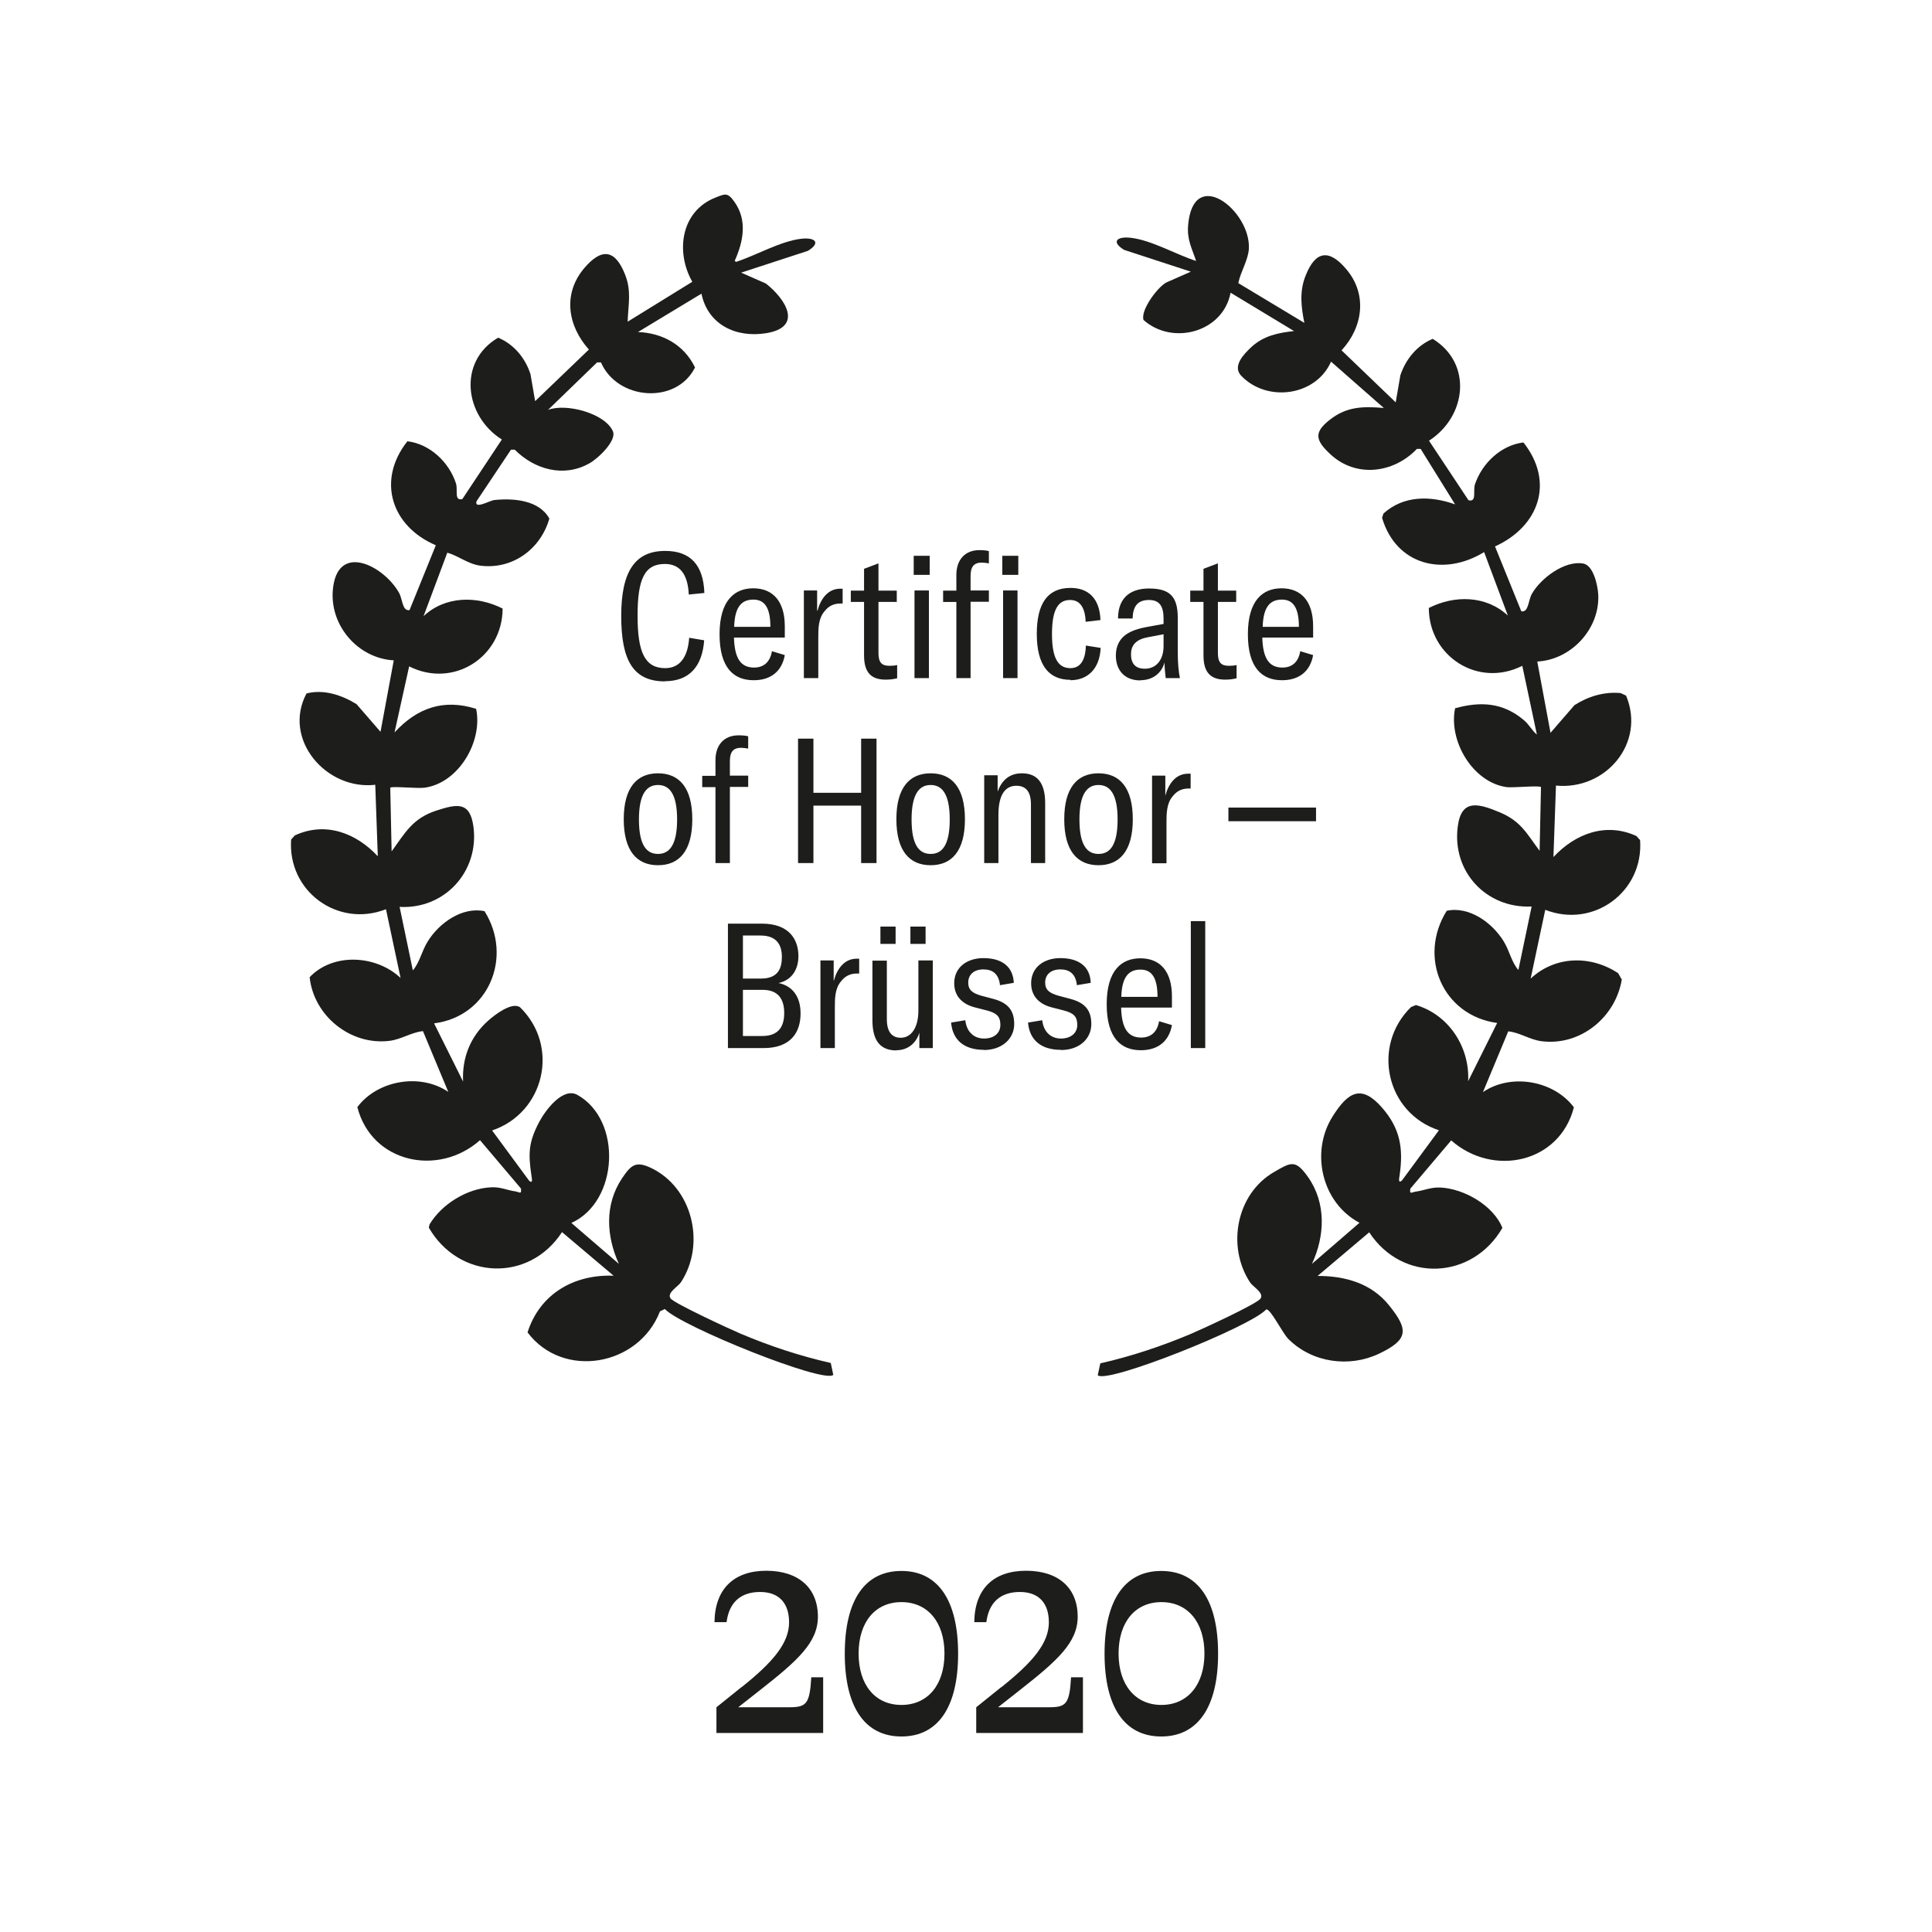 <svg viewBox="0 0 99.21 99.21" version="1.1" xmlns="http://www.w3.org/2000/svg" id="Ebene_1">
  
  <defs>
    <style>
      .st0 {
        fill: #1d1d1b;
      }
    </style>
  </defs>
  <path d="M37.79,13.45c1.03-.33,2.29-1.07,3.36-1.19.7-.08,1.02.2.34.62l-3.43,1.12,1.27.56c1.02.8,1.93,2.24.01,2.55-1.55.25-2.99-.44-3.32-2.03l-3.26,1.97c1.27.05,2.37.66,2.93,1.82-.96,1.92-3.99,1.68-4.83-.26h-.2s-2.52,2.44-2.52,2.44c.92-.36,2.92.17,3.33,1.09.22.49-.78,1.42-1.2,1.65-1.32.75-2.82.32-3.84-.7h-.19s-1.77,2.65-1.77,2.65c-.13.43.68-.03.89-.06,1.01-.11,2.33,0,2.85.95-.45,1.57-1.89,2.62-3.53,2.42-.64-.08-1.12-.5-1.71-.67l-1.22,3.26c1.11-1.04,2.74-1.06,4.06-.39-.01,2.5-2.53,4.11-4.8,2.97l-.75,3.39c1.16-1.26,2.52-1.74,4.19-1.21.35,1.68-.9,3.81-2.65,4.05-.35.05-1.7-.09-1.76,0l.07,3.27c.71-.98,1.08-1.7,2.31-2.1,1.06-.34,1.71-.47,1.89.82.31,2.3-1.47,4.26-3.79,4.13l.68,3.26c.36-.42.45-.98.76-1.48.59-.96,1.78-1.8,2.92-1.56,1.48,2.35.21,5.41-2.59,5.76l1.49,2.99c-.06-1.22.37-2.31,1.29-3.13.34-.3,1.2-.97,1.63-.69,2.06,2.01,1.26,5.42-1.43,6.33l1.9,2.58c.21.19.14-.13.12-.26-.17-1.14-.15-1.72.4-2.76.33-.62,1.23-1.81,1.97-1.38,2.3,1.3,2.11,5.47-.32,6.57l2.44,2.1c-.65-1.43-.74-3.04.16-4.39.46-.68.7-.9,1.46-.55,2.17,1.01,2.85,3.93,1.57,5.88-.16.24-.73.54-.54.83.16.25,3.11,1.61,3.61,1.82,1.49.63,3.03,1.14,4.62,1.5l.13.61c-.47.47-7.82-2.49-8.65-3.38l-.25.12c-1.09,2.82-4.98,3.5-6.8,1.08.63-1.98,2.39-2.99,4.42-2.91l-2.65-2.24c-1.7,2.61-5.3,2.44-6.84-.23l.04-.17c.63-1.04,1.92-1.84,3.15-1.9.49-.03.82.15,1.26.21.19.03.33.18.28-.15l-2.1-2.48c-2.15,1.9-5.57,1.16-6.3-1.7,1.04-1.38,3.23-1.76,4.67-.78l-1.3-3.12c-.6.06-1.12.43-1.73.5-2,.24-3.88-1.29-4.09-3.27,1.21-1.27,3.42-1.14,4.67.04l-.75-3.53c-2.48.97-5.06-.93-4.87-3.58l.19-.21c1.58-.73,3.15-.12,4.26,1.07l-.13-3.67c-2.53.29-4.78-2.35-3.53-4.69.9-.23,1.82.09,2.57.55l1.23,1.42.68-3.67c-1.82-.1-3.28-1.76-3.13-3.6.21-2.51,2.62-1.26,3.4.13.19.34.16.95.54.89l1.35-3.33c-2.28-.97-3.05-3.33-1.46-5.34,1.15.14,2.13,1.06,2.49,2.15.12.35-.11.92.33.82l2.03-3.06c-1.93-1.22-2.27-4.01-.19-5.23.81.34,1.39,1.04,1.66,1.87l.24,1.39,2.76-2.65c-1.1-1.23-1.35-2.88-.23-4.19.88-1.03,1.57-.96,2.08.32.35.86.17,1.56.14,2.44l3.32-2.05c-.87-1.53-.59-3.62,1.18-4.32.51-.2.63-.28.98.21.68.95.46,2.05.02,3.03" class="st0"></path>
  <path d="M63.59,14.54l3.39,2.04c-.17-.84-.26-1.63.07-2.44.51-1.28,1.21-1.35,2.08-.32,1.1,1.29.86,2.98-.24,4.17l2.78,2.67.24-1.39c.28-.83.85-1.53,1.66-1.87,2.06,1.26,1.74,3.99-.19,5.23l2.03,3.06c.44.1.22-.47.33-.82.37-1.09,1.34-2.01,2.49-2.15,1.61,2.04.8,4.31-1.46,5.34l1.35,3.33c.38.07.35-.55.54-.89.45-.8,1.69-1.74,2.65-1.56.51.1.73,1.1.76,1.57.1,1.77-1.38,3.37-3.13,3.46l.68,3.66,1.23-1.42c.7-.45,1.53-.7,2.37-.62l.28.13c1.02,2.44-1.05,4.87-3.6,4.62l-.13,3.67c1.12-1.2,2.69-1.8,4.26-1.08l.19.21c.19,2.65-2.39,4.55-4.87,3.58l-.75,3.53c1.26-1.17,3.07-1.21,4.49-.28l.19.33c-.32,1.93-2.11,3.41-4.1,3.17-.61-.07-1.13-.45-1.73-.51l-1.3,3.12c1.44-.98,3.63-.6,4.67.78-.73,2.86-4.15,3.6-6.3,1.7l-2.1,2.48c-.05.33.09.17.28.15.44-.06.76-.23,1.26-.21,1.23.06,2.72.92,3.19,2.07-1.54,2.67-5.13,2.84-6.84.23l-2.65,2.24c1.4,0,2.75.37,3.66,1.5,1.02,1.26,1.01,1.77-.5,2.49-1.53.73-3.43.47-4.65-.74-.32-.31-.92-1.57-1.15-1.53-.82.9-8.19,3.84-8.65,3.38l.13-.61c1.58-.36,3.12-.87,4.62-1.5.52-.22,3.43-1.55,3.61-1.83.19-.29-.38-.59-.54-.83-1.21-1.84-.71-4.55,1.24-5.67.86-.5,1.09-.65,1.73.25.95,1.34.88,3.03.21,4.47l2.44-2.11c-1.93-1.02-2.54-3.62-1.38-5.46.8-1.27,1.48-1.66,2.54-.45.94,1.08,1.1,2.1.9,3.48-.02.13-.09.44.12.26l1.9-2.58c-2.71-.89-3.48-4.33-1.43-6.33l.25-.1c1.69.5,2.77,2.17,2.68,3.91l1.49-2.99c-2.8-.38-4.08-3.38-2.59-5.76,1.14-.25,2.33.6,2.92,1.56.31.5.4,1.07.76,1.48l.68-3.26c-2.33.11-4.11-1.8-3.79-4.13.19-1.43,1.09-1.15,2.17-.7,1.08.46,1.37,1.09,2.03,1.97l.07-3.27c-.06-.1-1.41.04-1.76,0-1.74-.24-3-2.37-2.65-4.05,1.3-.36,2.45-.3,3.52.6.29.24.42.54.68.75l-.75-3.53c-2.26,1.14-4.79-.47-4.8-2.97,1.32-.67,2.94-.65,4.06.39l-1.22-3.26c-2.07,1.27-4.52.68-5.24-1.76l.07-.22c1.04-.94,2.42-.92,3.68-.47l-1.77-2.85h-.19c-1.2,1.26-3.14,1.5-4.45.27-.76-.71-.86-1.11-.03-1.76.87-.69,1.72-.7,2.78-.61l-2.71-2.38c-.78,1.77-3.28,2.11-4.61.73-.47-.49.11-1.1.53-1.49.63-.57,1.35-.72,2.18-.81l-3.26-1.97c-.38,2.03-2.98,2.73-4.47,1.4-.16-.5.7-1.66,1.16-1.92l1.27-.56-3.43-1.12c-.68-.42-.36-.7.34-.62,1.07.12,2.33.86,3.36,1.19-.22-.67-.47-1.08-.41-1.83.26-3.1,3.22-.75,3.12,1.2-.03.56-.41,1.17-.53,1.71" class="st0"></path>
  <path d="M57.44,84.91c0-1.61.85-2.64,2.2-2.64s2.21,1.03,2.21,2.64-.87,2.64-2.21,2.64-2.2-1.03-2.2-2.64M59.63,80.67c-1.88,0-2.91,1.51-2.91,4.25s1.03,4.25,2.91,4.25,2.92-1.51,2.92-4.25-1.03-4.25-2.92-4.25M51.41,86.64l-1.28,1.03v1.32h5.48v-2.86h-.61c-.08,1.39-.26,1.54-1.15,1.54h-2.6l1.13-.89c1.94-1.52,2.96-2.45,2.96-3.76,0-1.48-.99-2.36-2.65-2.36s-2.64.92-2.66,2.64h.62c.13-1.02.73-1.55,1.72-1.55s1.49.59,1.49,1.56c0,1.06-.82,2.04-2.44,3.33M44.09,84.91c0-1.61.85-2.64,2.2-2.64s2.21,1.03,2.21,2.64-.86,2.64-2.21,2.64-2.2-1.03-2.2-2.64M46.29,80.67c-1.89,0-2.91,1.51-2.91,4.25s1.03,4.25,2.91,4.25,2.91-1.51,2.91-4.25-1.03-4.25-2.91-4.25M38.07,86.64l-1.28,1.03v1.32h5.48v-2.86h-.61c-.08,1.39-.26,1.54-1.15,1.54h-2.6l1.13-.89c1.94-1.52,2.96-2.45,2.96-3.76,0-1.48-1-2.36-2.65-2.36s-2.64.92-2.66,2.64h.62c.13-1.02.73-1.55,1.72-1.55s1.49.59,1.49,1.56c0,1.06-.82,2.04-2.44,3.33" class="st0"></path>
  <path d="M61.89,47.3h-.74v6.52h.74v-6.52ZM59.44,51.19h-1.86c.03-1.13.46-1.4.99-1.4.57,0,.87.41.87,1.4M58.59,53.93c.85,0,1.44-.44,1.59-1.29l-.66-.2c-.1.58-.44.84-.92.84-.7,0-1-.5-1.03-1.54h2.61v-.58c0-1.26-.59-1.95-1.62-1.95-.96,0-1.73.61-1.73,2.36s.75,2.36,1.75,2.36M54.48,53.92c.97,0,1.56-.6,1.56-1.33,0-.68-.29-1.08-1.05-1.29l-.64-.17c-.46-.13-.68-.3-.68-.67,0-.43.31-.68.78-.68s.79.23.85.81l.71-.12c-.03-.86-.64-1.27-1.56-1.27-.85,0-1.5.48-1.5,1.29,0,.65.4,1.07,1.06,1.24l.66.17c.47.13.65.31.65.73s-.33.7-.84.7c-.54,0-.9-.37-.96-.94l-.73.12c.08.93.71,1.4,1.68,1.4M50.51,53.92c.97,0,1.57-.6,1.57-1.33,0-.68-.29-1.08-1.05-1.29l-.64-.17c-.46-.13-.67-.3-.67-.67,0-.43.31-.68.78-.68s.79.23.85.81l.71-.12c-.04-.86-.64-1.27-1.56-1.27-.85,0-1.5.48-1.5,1.29,0,.65.4,1.07,1.06,1.24l.66.17c.47.13.65.31.65.73s-.32.7-.84.7c-.54,0-.9-.37-.96-.94l-.73.12c.08.93.71,1.4,1.68,1.4M45.21,48.47h.78v-.89h-.78v.89ZM46.75,48.47h.78v-.89h-.78v.89ZM46.04,53.93c.57,0,1.01-.36,1.17-.9v.79h.69v-4.5h-.74v2.57c0,.86-.35,1.4-.91,1.4-.46,0-.71-.32-.71-.95v-3.01h-.74v3.05c0,.91.29,1.56,1.23,1.56M42.81,50.35v-1.03h-.68v4.5h.74v-2.06c0-.48,0-1,.32-1.37.18-.23.42-.4.83-.4h.1v-.76s-.08,0-.13,0c-.64,0-1.01.53-1.17,1.13M40.15,49.14c0,.58-.19,1.11-1.07,1.11h-.93v-2.21h.9c.86,0,1.1.51,1.1,1.1M39.14,53.2h-.99v-2.37h1.02c.8,0,1.1.49,1.1,1.19,0,.66-.26,1.18-1.13,1.18M37.37,53.82h1.84c1.4,0,1.9-.81,1.9-1.78,0-.86-.41-1.41-1.13-1.56.69-.15,1.02-.71,1.02-1.38,0-.86-.48-1.67-1.87-1.67h-1.75v6.39Z" class="st0"></path>
  <path d="M63.08,42.17h4.5v-.7h-4.5v.7ZM59.84,40.85v-1.02h-.68v4.5h.74v-2.06c0-.48,0-1,.31-1.37.18-.23.42-.41.83-.41h.1v-.76s-.08,0-.13,0c-.64,0-1.01.53-1.17,1.13M56.41,43.85c-.57,0-.98-.42-.98-1.77s.42-1.77.98-1.77.98.42.98,1.77-.41,1.77-.98,1.77M56.41,44.43c1.09,0,1.76-.74,1.76-2.36s-.67-2.36-1.76-2.36-1.76.74-1.76,2.36.67,2.36,1.76,2.36M50.53,44.32h.74v-2.48c0-1,.33-1.49.92-1.49.5,0,.75.31.75.96v3.01h.73v-3.08c0-1.03-.4-1.53-1.19-1.53-.6,0-1.02.31-1.25.94v-.84h-.69v4.5ZM47.79,43.85c-.57,0-.98-.42-.98-1.77s.42-1.77.98-1.77.98.42.98,1.77-.41,1.77-.98,1.77M47.79,44.43c1.09,0,1.76-.74,1.76-2.36s-.67-2.36-1.76-2.36-1.76.74-1.76,2.36.67,2.36,1.76,2.36M45.01,37.93h-.79v2.78h-2.45v-2.78h-.79v6.39h.79v-2.95h2.45v2.95h.79v-6.39ZM36.74,44.32h.74v-3.91h.94v-.58h-.94v-.74c0-.48.17-.69.58-.69.11,0,.23.02.36.04v-.63c-.14-.04-.31-.05-.5-.05-.73,0-1.18.49-1.18,1.27v.81h-.68v.58h.68v3.91ZM33.79,43.85c-.57,0-.98-.42-.98-1.77s.42-1.77.98-1.77.98.42.98,1.77-.42,1.77-.98,1.77M33.79,44.43c1.09,0,1.76-.74,1.76-2.36s-.67-2.36-1.76-2.36-1.76.74-1.76,2.36.67,2.36,1.76,2.36" class="st0"></path>
  <path d="M66.7,32.19h-1.86c.03-1.13.46-1.4.99-1.4.57,0,.87.41.87,1.4M65.84,34.93c.85,0,1.44-.44,1.59-1.29l-.66-.2c-.1.58-.44.84-.92.84-.7,0-1-.5-1.03-1.54h2.61v-.58c0-1.26-.59-1.95-1.62-1.95-.96,0-1.73.61-1.73,2.36s.75,2.36,1.75,2.36M62.92,34.9c.24,0,.41-.03.58-.07v-.68c-.13.03-.23.04-.4.04-.4,0-.56-.18-.56-.66v-2.62h.94v-.58h-.94v-1.4l-.74.28v1.12h-.68v.58h.68v2.74c0,.78.28,1.25,1.11,1.25M58.79,34.34c-.48,0-.72-.26-.71-.76,0-.49.31-.76.88-.86l.79-.15v.61c0,.72-.39,1.16-.96,1.16M58.56,34.93c.63,0,1.09-.36,1.24-.91,0,.25.03.54.06.8h.73c-.07-.34-.11-.76-.11-1.33v-1.76c0-1.12-.43-1.51-1.48-1.51-.8,0-1.58.34-1.59,1.54h.75c.02-.57.21-.95.84-.95.52,0,.75.29.75.95v.28l-.77.14c-.57.1-.92.23-1.18.42-.3.22-.5.57-.5,1.06,0,.76.45,1.28,1.26,1.28M54.96,34.93c.89,0,1.51-.58,1.56-1.66l-.76-.12c-.02.79-.31,1.16-.79,1.16-.6,0-.95-.45-.95-1.75s.34-1.75.93-1.75c.49,0,.77.36.8,1.12l.76-.09c-.04-1.1-.61-1.65-1.54-1.65-1.18,0-1.73.81-1.73,2.36,0,1.64.64,2.36,1.73,2.36M51.47,29.52h.82v-.98h-.82v.98ZM51.51,34.82h.74v-4.5h-.74v4.5ZM49.1,34.82h.74v-3.92h.94v-.58h-.94v-.74c0-.48.17-.69.58-.69.11,0,.23.02.36.04v-.63c-.14-.04-.31-.05-.49-.05-.73,0-1.18.49-1.18,1.27v.81h-.68v.58h.68v3.92ZM46.92,29.52h.82v-.98h-.82v.98ZM46.96,34.82h.74v-4.5h-.74v4.5ZM45.49,34.9c.24,0,.41-.03.58-.07v-.68c-.13.03-.22.04-.4.04-.4,0-.56-.18-.56-.66v-2.62h.94v-.58h-.94v-1.4l-.74.28v1.12h-.68v.58h.68v2.74c0,.78.28,1.25,1.1,1.25M41.96,31.35v-1.03h-.68v4.5h.74v-2.06c0-.48,0-1,.32-1.37.18-.23.42-.4.83-.4h.1v-.76s-.08,0-.12,0c-.64,0-1.01.53-1.17,1.13M39.56,32.19h-1.86c.03-1.13.46-1.4.99-1.4.57,0,.87.41.87,1.4M38.71,34.93c.85,0,1.44-.44,1.59-1.29l-.66-.2c-.1.58-.44.84-.92.84-.7,0-1-.5-1.03-1.54h2.61v-.58c0-1.26-.59-1.95-1.62-1.95-.95,0-1.73.61-1.73,2.36s.75,2.36,1.75,2.36M34.15,34.98c1.22,0,1.91-.73,2.01-2.1l-.77-.13c-.07,1.02-.5,1.56-1.23,1.56-1.05,0-1.42-.82-1.42-2.69s.35-2.66,1.4-2.66c.77,0,1.18.52,1.23,1.57l.8-.08c-.05-1.44-.72-2.16-2.01-2.16-1.55,0-2.26,1.05-2.26,3.34s.62,3.36,2.25,3.36" class="st0"></path>
</svg>